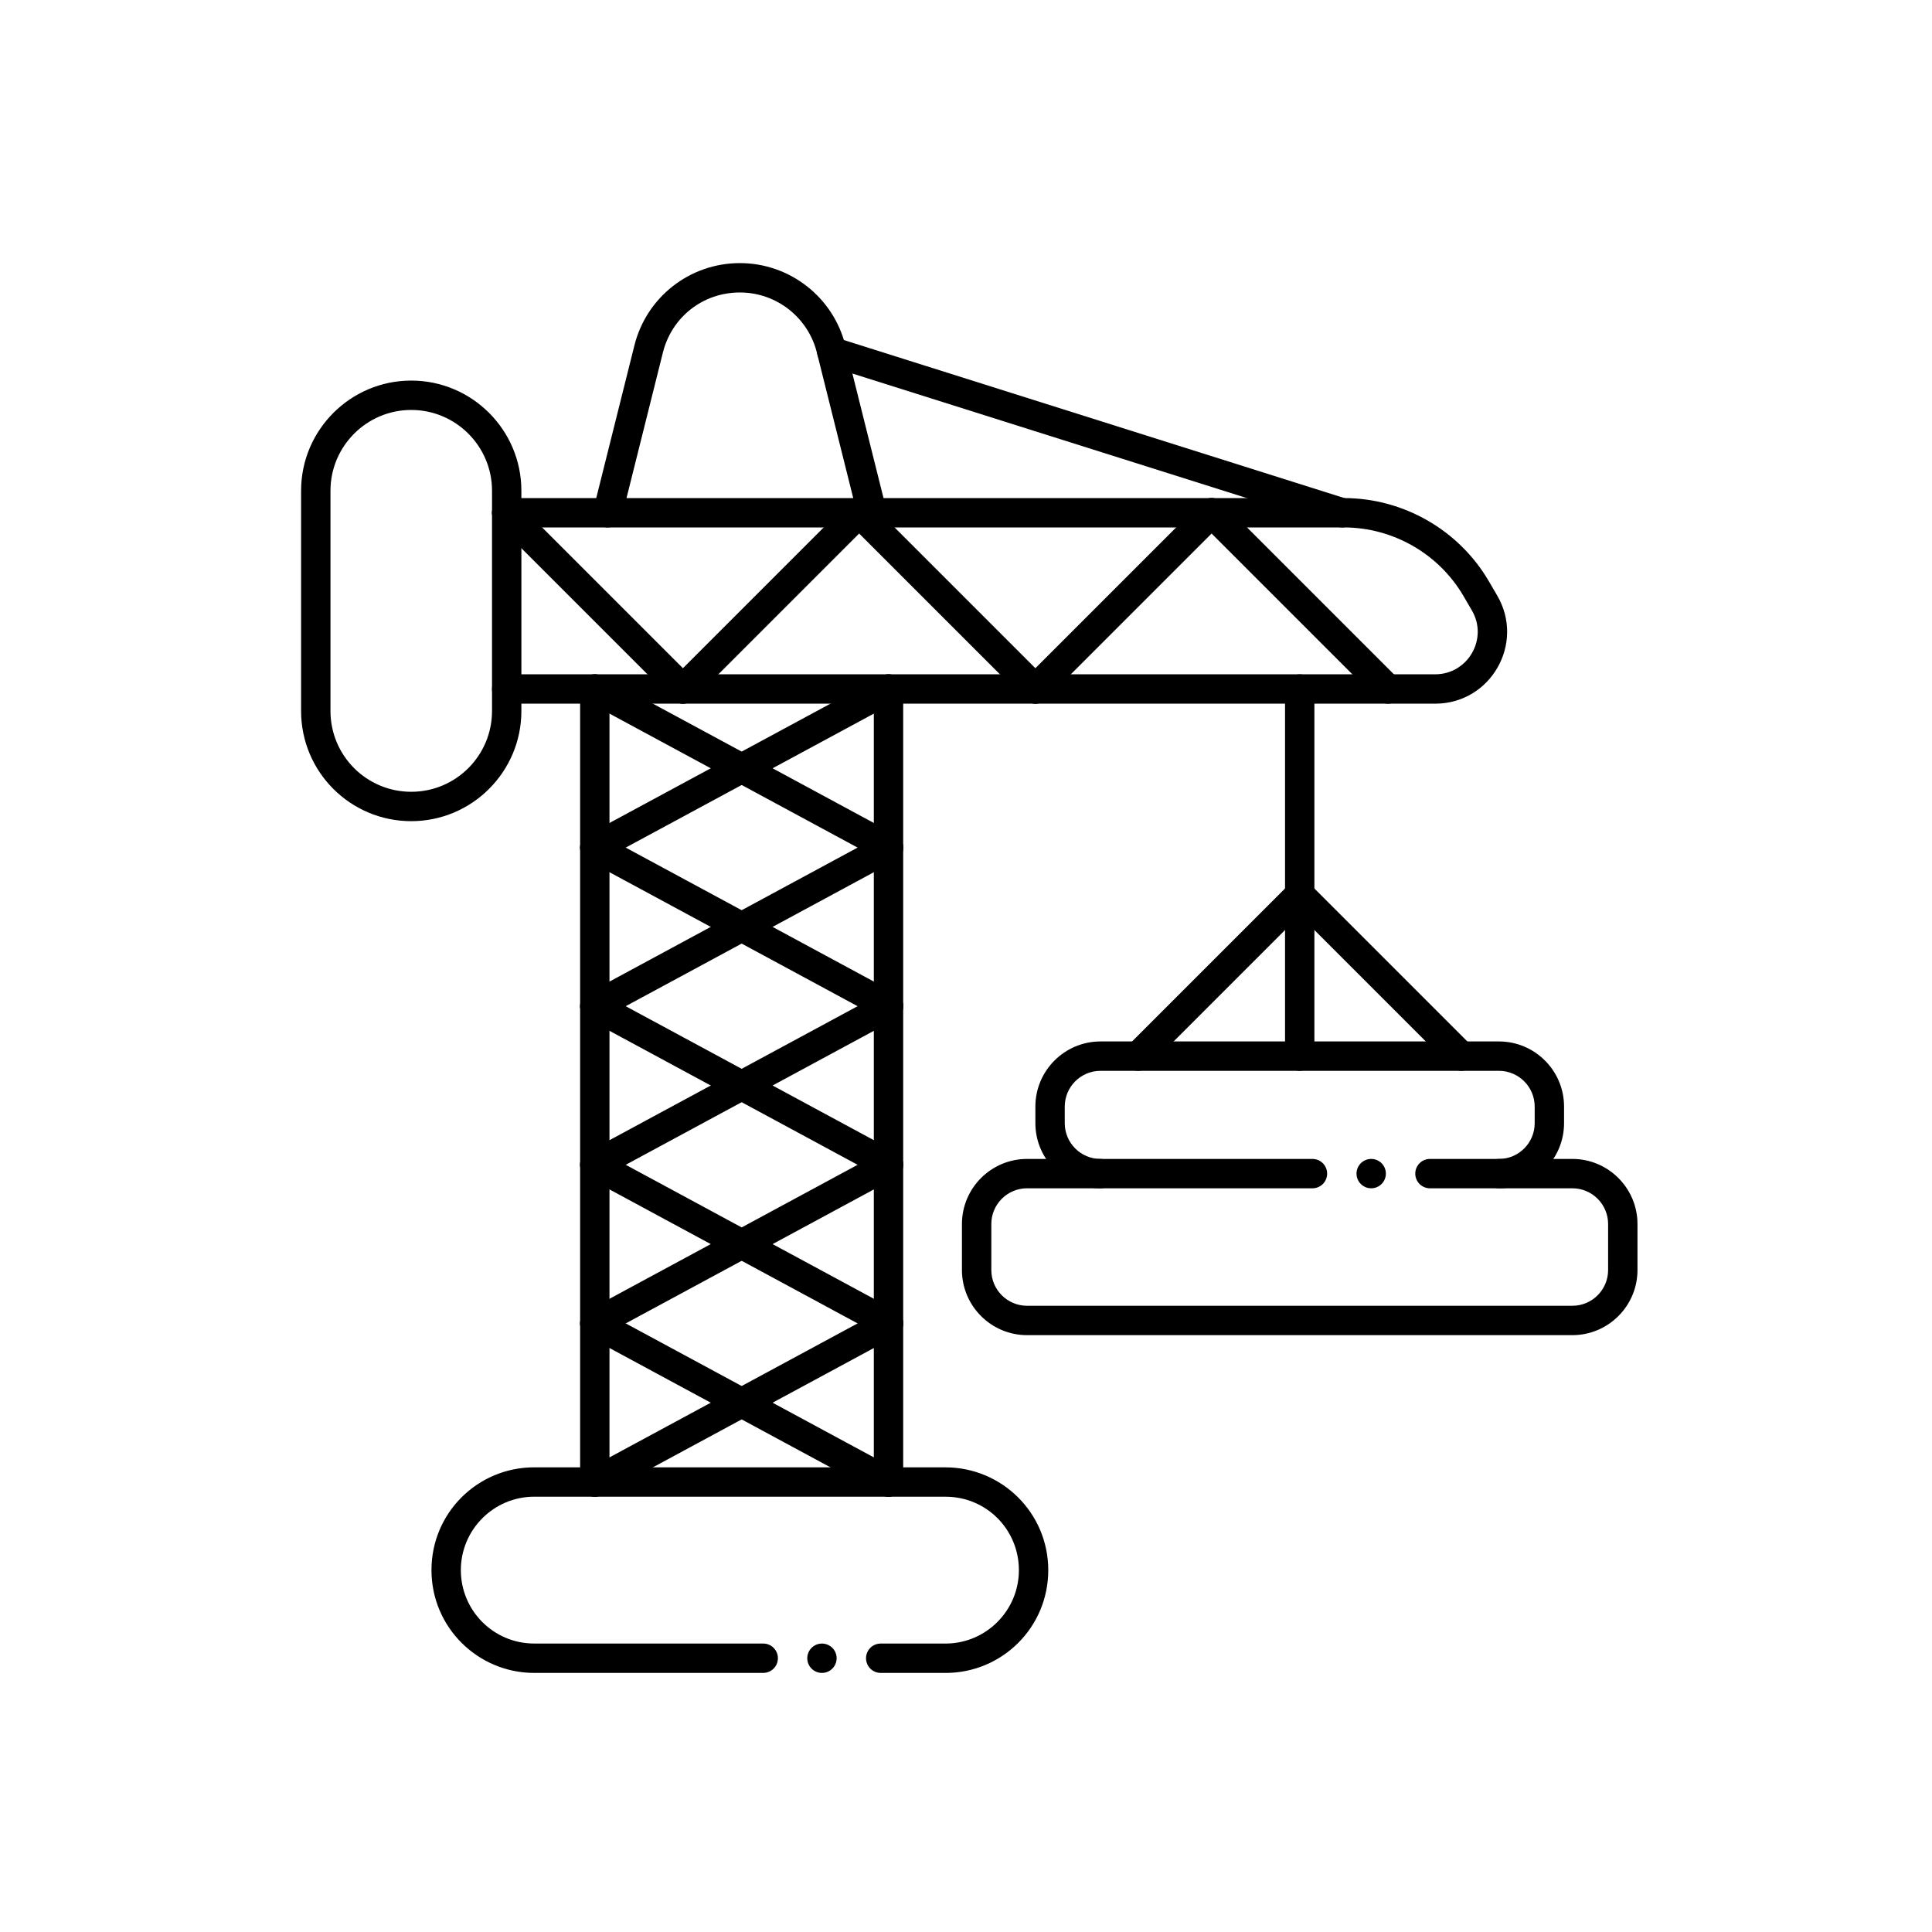 <?xml version="1.0" encoding="UTF-8"?> <svg xmlns="http://www.w3.org/2000/svg" version="1.1" viewBox="0 0 1920 1920"><defs><style> .cls-1 { stroke-linejoin: round; stroke-width: 50px; } .cls-1, .cls-2, .cls-3, .cls-4 { fill: none; } .cls-1, .cls-3, .cls-4 { stroke: #000; } .cls-1, .cls-4 { stroke-linecap: round; } .cls-3, .cls-4 { stroke-miterlimit: 10; stroke-width: 60px; } .cls-5 { display: none; } </style></defs><g><g id="Layer_1"><g class="cls-5"><path class="cls-3" d="M720,1044v36.88c0,128.77,105.26,238.91,233.98,242.57,136.31,3.87,248.02-105.47,248.02-240.9v-38.55"></path><path class="cls-3" d="M371,1041v82.69c0,26.1,19.57,48.06,45.51,51.06l105.73,12.22c11.2,47.2,29.83,91.53,54.59,131.68l-66.14,83.39c-16.22,20.46-14.53,49.83,3.93,68.29l58.06,58.04c18.46,18.46,47.84,20.15,68.3,3.93l83.43-66.12c40.16,24.76,84.5,43.38,131.72,54.58l12.22,96.75c3,25.93,24.96,45.5,51.08,45.5h82.11c26.11,0,48.08-19.57,51.08-45.5l12.22-96.75c47.22-11.2,91.56-29.83,131.72-54.58l83.43,66.12c20.46,16.22,49.83,14.52,68.3-3.93l58.06-58.04c18.46-18.46,20.16-47.82,3.93-68.27l-66.14-83.4c24.76-40.15,43.39-84.48,54.59-131.68l105.73-12.22c25.94-3,45.51-24.95,45.51-51.06v-82.69"></path><path class="cls-4" d="M832,549V239.67c0-9.84,6.59-18.47,16.09-21.03,21.36-5.74,62.32-14.52,112.91-14.52s91.55,8.79,112.91,14.52c9.5,2.55,16.09,11.19,16.09,21.03v309.33"></path><path class="cls-4" d="M1165.21,810H355.49c-8.56,0-15.49,6.94-15.49,15.49v165.07c0,.8.65,1.44,1.44,1.44h1238.12c.8,0,1.44-.65,1.44-1.44v-165.07c0-8.56-6.94-15.49-15.49-15.49h-400.3Z"></path><path class="cls-3" d="M1162.14,342.99v244.77h-403.83v-244.71c-186.34,77.04-317.1,257.44-317.1,467.71h1038.17c0-210.32-130.83-390.76-317.25-467.77Z"></path><rect class="cls-2" x="256.31" y="975.89" width="1364.87" height="84.52"></rect></g><g class="cls-5"><line class="cls-1" x1="542.94" y1="678.86" x2="1324.22" y2="678.86"></line><g><path class="cls-1" d="M1040.98,1057.26h350.46c68.75,0,129.36-45.07,149.16-110.9l104.16-346.32c10.62-35.32-15.82-70.88-52.7-70.88H497.43l98.57,327.74"></path><line class="cls-1" x1="1062.38" y1="1307.42" x2="1445.79" y2="1307.42"></line><path class="cls-1" d="M276,334.47h107.63c32.8,0,61.72,21.5,71.16,52.91l141.22,469.52"></path><path class="cls-1" d="M889.39,1536.56c-54.8,31.69-118.42,49.84-186.28,49.84-205.78,0-372.6-166.82-372.6-372.6s166.82-372.6,372.6-372.6,372.6,166.82,372.6,372.6c0,67.89-18.16,131.54-49.88,186.36"></path><g><path class="cls-1" d="M635.16,1336.94c15.09,16.48,36.78,26.81,60.89,26.81,45.58,0,82.53-36.95,82.53-82.53,0-22.1-9.51-43.37-25.48-58.55-20.61-19.59-50.72-22.51-76.2-33.2-27.53-11.55-49.24-33.55-49.24-65.03,0-41.01,33.24-74.25,74.25-74.25,20.5,0,39.06,8.31,52.5,21.75"></path><line class="cls-1" x1="701.9" y1="1050.19" x2="701.9" y2="1000.05"></line><line class="cls-1" x1="701.9" y1="1427.54" x2="701.9" y2="1366.24"></line></g></g><circle class="cls-1" cx="1306.17" cy="1499.4" r="86.99" transform="translate(-552.95 793.74) rotate(-28.15)"></circle></g><g><path d="M939.59,1662.53h-64.36c-8.06,0-14.59-6.53-14.59-14.59s6.53-14.59,14.59-14.59h64.36c40.24,0,72.97-32.73,72.97-72.97s-32.13-72.97-72.97-72.97h-56.6c-8.06,0-14.59-6.53-14.59-14.59s6.53-14.59,14.59-14.59h56.6c56.03,0,102.16,45.31,102.16,102.16s-45.83,102.16-102.16,102.16Z"></path><path d="M758.48,1662.53h-227.53c-56.02,0-102.16-45.31-102.16-102.16s45.83-102.16,102.16-102.16h60.16c8.06,0,14.59,6.53,14.59,14.59s-6.53,14.59-14.59,14.59h-60.16c-40.24,0-72.97,32.73-72.97,72.97s32.53,72.97,72.97,72.97h227.53c8.06,0,14.59,6.53,14.59,14.59s-6.53,14.59-14.59,14.59Z"></path><path d="M883,1487.4h-291.89c-8.06,0-14.59-6.53-14.59-14.59v-788.1c0-8.06,6.53-14.59,14.59-14.59s14.59,6.53,14.59,14.59v773.5h262.7v-773.5c0-8.06,6.53-14.59,14.59-14.59s14.59,6.53,14.59,14.59v788.1c0,8.06-6.53,14.59-14.59,14.59Z"></path><path d="M408.68,816.06c-60.5,0-109.46-48.97-109.46-109.46v-218.92c0-60.36,49.1-109.46,109.46-109.46s109.46,49.1,109.46,109.46v21.89c0,8.06-6.53,14.59-14.59,14.59s-14.59-6.53-14.59-14.59v-21.89c0-44.26-36.01-80.27-80.27-80.27s-80.27,36.01-80.27,80.27v218.92c0,44.36,35.91,80.27,80.27,80.27s80.27-36.01,80.27-80.27v-21.89c0-8.06,6.53-14.59,14.59-14.59s14.59,6.53,14.59,14.59v21.89c0,60.36-49.1,109.46-109.46,109.46Z"></path><path d="M1426.26,699.3H503.55c-8.06,0-14.59-6.53-14.59-14.59v-175.13c0-8.06,6.53-14.59,14.59-14.59h100.38c8.06,0,14.59,6.53,14.59,14.59s-6.53,14.59-14.59,14.59h-85.78v145.94h908.12c32.57,0,52.9-35.31,36.46-63.49l-8.26-14.16c-24.57-42.13-70.14-68.3-118.92-68.3h-468.92c-8.06,0-14.59-6.53-14.59-14.59s6.53-14.59,14.59-14.59h468.92c59.12,0,114.35,31.72,144.13,82.78l8.26,14.16c27.76,47.59-6.5,107.38-61.67,107.38Z"></path><path d="M866.62,524.17h-262.7c-4.5,0-8.74-2.07-11.5-5.61-2.77-3.54-3.75-8.16-2.65-12.52l40.69-162.73c12.03-48.18,55.14-81.84,104.82-81.84s92.89,33.94,104.85,81.84l.65,2.63,40.01,160.09c2.3,9.21-4.68,18.13-14.16,18.13ZM622.62,494.98h225.31l-36.14-144.63c-8.58-34.39-39.7-59.69-76.52-59.69s-67.72,24.56-76.5,59.73l-36.16,144.6Z"></path><path d="M1333.76,524.17c-1.45,0-2.94-.22-4.4-.68l-506.82-160.03c-6.09-1.76-10.55-7.37-10.55-14.02,0-9.92,9.64-16.88,19-13.92l507.15,160.13c7.68,2.43,11.95,10.62,9.52,18.31-1.96,6.22-7.71,10.2-13.91,10.2Z"></path><path d="M1562.6,1326.86h-541.92c-35.68,0-64.71-29.03-64.71-64.71v-45.71c0-35.68,29.03-64.71,64.71-64.71h72.97c8.06,0,14.59,6.53,14.59,14.59s-6.53,14.59-14.59,14.59h-72.97c-19.59,0-35.52,15.93-35.52,35.52v45.71c0,19.59,15.93,35.52,35.52,35.52h541.92c19.59,0,35.52-15.93,35.52-35.52v-45.71c0-19.59-15.93-35.52-35.52-35.52h-72.97c-8.06,0-14.59-6.53-14.59-14.59s6.53-14.59,14.59-14.59h72.97c35.68,0,64.71,29.03,64.71,64.71v45.71c0,35.68-29.03,64.71-64.71,64.71Z"></path><path d="M1489.63,1180.92h-68.56c-8.06,0-14.59-6.53-14.59-14.59s6.53-14.59,14.59-14.59h68.56c19.59,0,35.52-15.93,35.52-35.52v-16.52c0-19.59-15.93-35.52-35.52-35.52h-395.97c-19.59,0-35.52,15.93-35.52,35.52v16.52c0,19.59,15.93,35.52,35.52,35.52h210.65c8.06,0,14.59,6.53,14.59,14.59s-6.53,14.59-14.59,14.59h-210.65c-35.68,0-64.71-29.03-64.71-64.71v-16.52c0-35.68,29.03-64.71,64.71-64.71h395.97c35.68,0,64.71,29.03,64.71,64.71v16.52c0,35.68-29.03,64.71-64.71,64.71Z"></path><path d="M1441.86,1059.88l-160.54-160.54c-5.7-5.7-5.7-14.94,0-20.64,5.7-5.7,14.94-5.7,20.64,0l160.54,160.54c5.7,5.7,5.7,14.94,0,20.64-5.69,5.7-14.94,5.7-20.64,0Z"></path><path d="M1120.78,1059.88c-5.7-5.7-5.7-14.94,0-20.64l160.54-160.54c5.7-5.7,14.94-5.7,20.64,0,5.7,5.7,5.7,14.94,0,20.64l-160.54,160.54c-5.69,5.7-14.94,5.7-20.64,0Z"></path><path d="M1291.64,1064.16c-8.06,0-14.59-6.53-14.59-14.59v-364.86c0-8.06,6.53-14.59,14.59-14.59s14.59,6.53,14.59,14.59v364.86c0,8.06-6.53,14.59-14.59,14.59Z"></path><path d="M876.06,855.17l-291.89-157.62c-7.09-3.83-9.74-12.68-5.91-19.78,3.83-7.09,12.68-9.74,19.78-5.91l291.89,157.62c7.09,3.83,9.74,12.68,5.91,19.78-3.84,7.11-12.71,9.73-19.78,5.91Z"></path><path d="M578.27,1006.88c-3.83-7.09-1.19-15.95,5.91-19.78l291.89-157.62c7.1-3.83,15.95-1.18,19.78,5.91,3.83,7.09,1.19,15.95-5.91,19.78l-291.89,157.62c-7.06,3.81-15.93,1.22-19.78-5.91Z"></path><path d="M876.06,1170.41l-291.89-157.62c-7.09-3.83-9.74-12.68-5.91-19.78,3.83-7.09,12.68-9.74,19.78-5.91l291.89,157.62c7.09,3.83,9.74,12.68,5.91,19.78-3.84,7.11-12.71,9.73-19.78,5.91Z"></path><path d="M591.13,1329.78c-5.19,0-10.22-2.78-12.86-7.66-3.83-7.09-1.19-15.95,5.91-19.78l291.89-157.62c7.1-3.84,15.95-1.18,19.78,5.91,3.83,7.09,1.19,15.95-5.91,19.78l-291.89,157.62c-2.21,1.19-4.58,1.76-6.92,1.76Z"></path><path d="M876.06,1485.64l-291.89-157.62c-7.09-3.83-9.74-12.68-5.91-19.78,3.83-7.09,12.68-9.74,19.78-5.91l291.89,157.62c7.09,3.83,9.74,12.68,5.91,19.78-3.84,7.11-12.71,9.73-19.78,5.91Z"></path><path d="M578.27,849.26c-3.83-7.09-1.19-15.95,5.91-19.78l291.89-157.62c7.1-3.84,15.95-1.19,19.78,5.91,3.83,7.09,1.19,15.95-5.91,19.78l-291.89,157.62c-7.06,3.81-15.93,1.22-19.78-5.91Z"></path><path d="M876.06,1012.79l-291.89-157.62c-7.09-3.83-9.74-12.68-5.91-19.78,3.83-7.09,12.68-9.74,19.78-5.91l291.89,157.62c7.09,3.83,9.74,12.68,5.91,19.78-3.84,7.11-12.71,9.73-19.78,5.91Z"></path><path d="M578.27,1164.5c-3.83-7.09-1.19-15.95,5.91-19.78l291.89-157.62c7.1-3.84,15.95-1.18,19.78,5.91,3.83,7.09,1.19,15.95-5.91,19.78l-291.89,157.62c-7.06,3.81-15.93,1.22-19.78-5.91Z"></path><path d="M882.98,1329.78c-2.34,0-4.71-.56-6.92-1.76l-291.89-157.62c-7.09-3.83-9.74-12.68-5.91-19.78,3.83-7.09,12.68-9.75,19.78-5.91l291.89,157.62c7.09,3.83,9.74,12.68,5.91,19.78-2.64,4.89-7.66,7.66-12.86,7.66Z"></path><path d="M578.27,1479.74c-3.83-7.09-1.19-15.95,5.91-19.78l291.89-157.62c7.1-3.84,15.95-1.18,19.78,5.91,3.83,7.09,1.19,15.95-5.91,19.78l-291.89,157.62c-7.06,3.81-15.93,1.22-19.78-5.91Z"></path><path d="M678.68,699.3c-3.73,0-7.47-1.43-10.32-4.28l-175.13-175.13c-5.7-5.7-5.7-14.94,0-20.64,5.7-5.7,14.94-5.7,20.64,0l175.13,175.13c5.7,5.7,5.7,14.94,0,20.64-2.85,2.85-6.58,4.28-10.32,4.28Z"></path><path d="M678.68,699.3c-3.73,0-7.47-1.43-10.32-4.28-5.7-5.7-5.7-14.94,0-20.64l175.13-175.13c5.7-5.7,14.94-5.7,20.64,0,5.7,5.7,5.7,14.94,0,20.64l-175.13,175.13c-2.85,2.85-6.58,4.28-10.32,4.28Z"></path><path d="M1028.94,699.3c-3.73,0-7.47-1.43-10.32-4.28l-175.13-175.13c-5.7-5.7-5.7-14.94,0-20.64,5.7-5.7,14.94-5.7,20.64,0l175.13,175.13c5.7,5.7,5.7,14.94,0,20.64-2.85,2.85-6.58,4.28-10.32,4.28Z"></path><path d="M1368.89,695.03l-175.13-175.13c-5.7-5.7-5.7-14.94,0-20.64,5.7-5.7,14.94-5.7,20.64,0l175.13,175.13c5.7,5.7,5.7,14.94,0,20.64-5.69,5.7-14.94,5.7-20.64,0Z"></path><path d="M1028.94,699.3c-3.73,0-7.47-1.43-10.32-4.28-5.7-5.7-5.7-14.94,0-20.64l175.13-175.13c5.7-5.7,14.94-5.7,20.64,0,5.7,5.7,5.7,14.94,0,20.64l-175.13,175.13c-2.85,2.85-6.58,4.28-10.32,4.28Z"></path><circle cx="1362.68" cy="1166.32" r="14.59"></circle><circle cx="816.85" cy="1647.94" r="14.59"></circle></g></g></g></svg> 